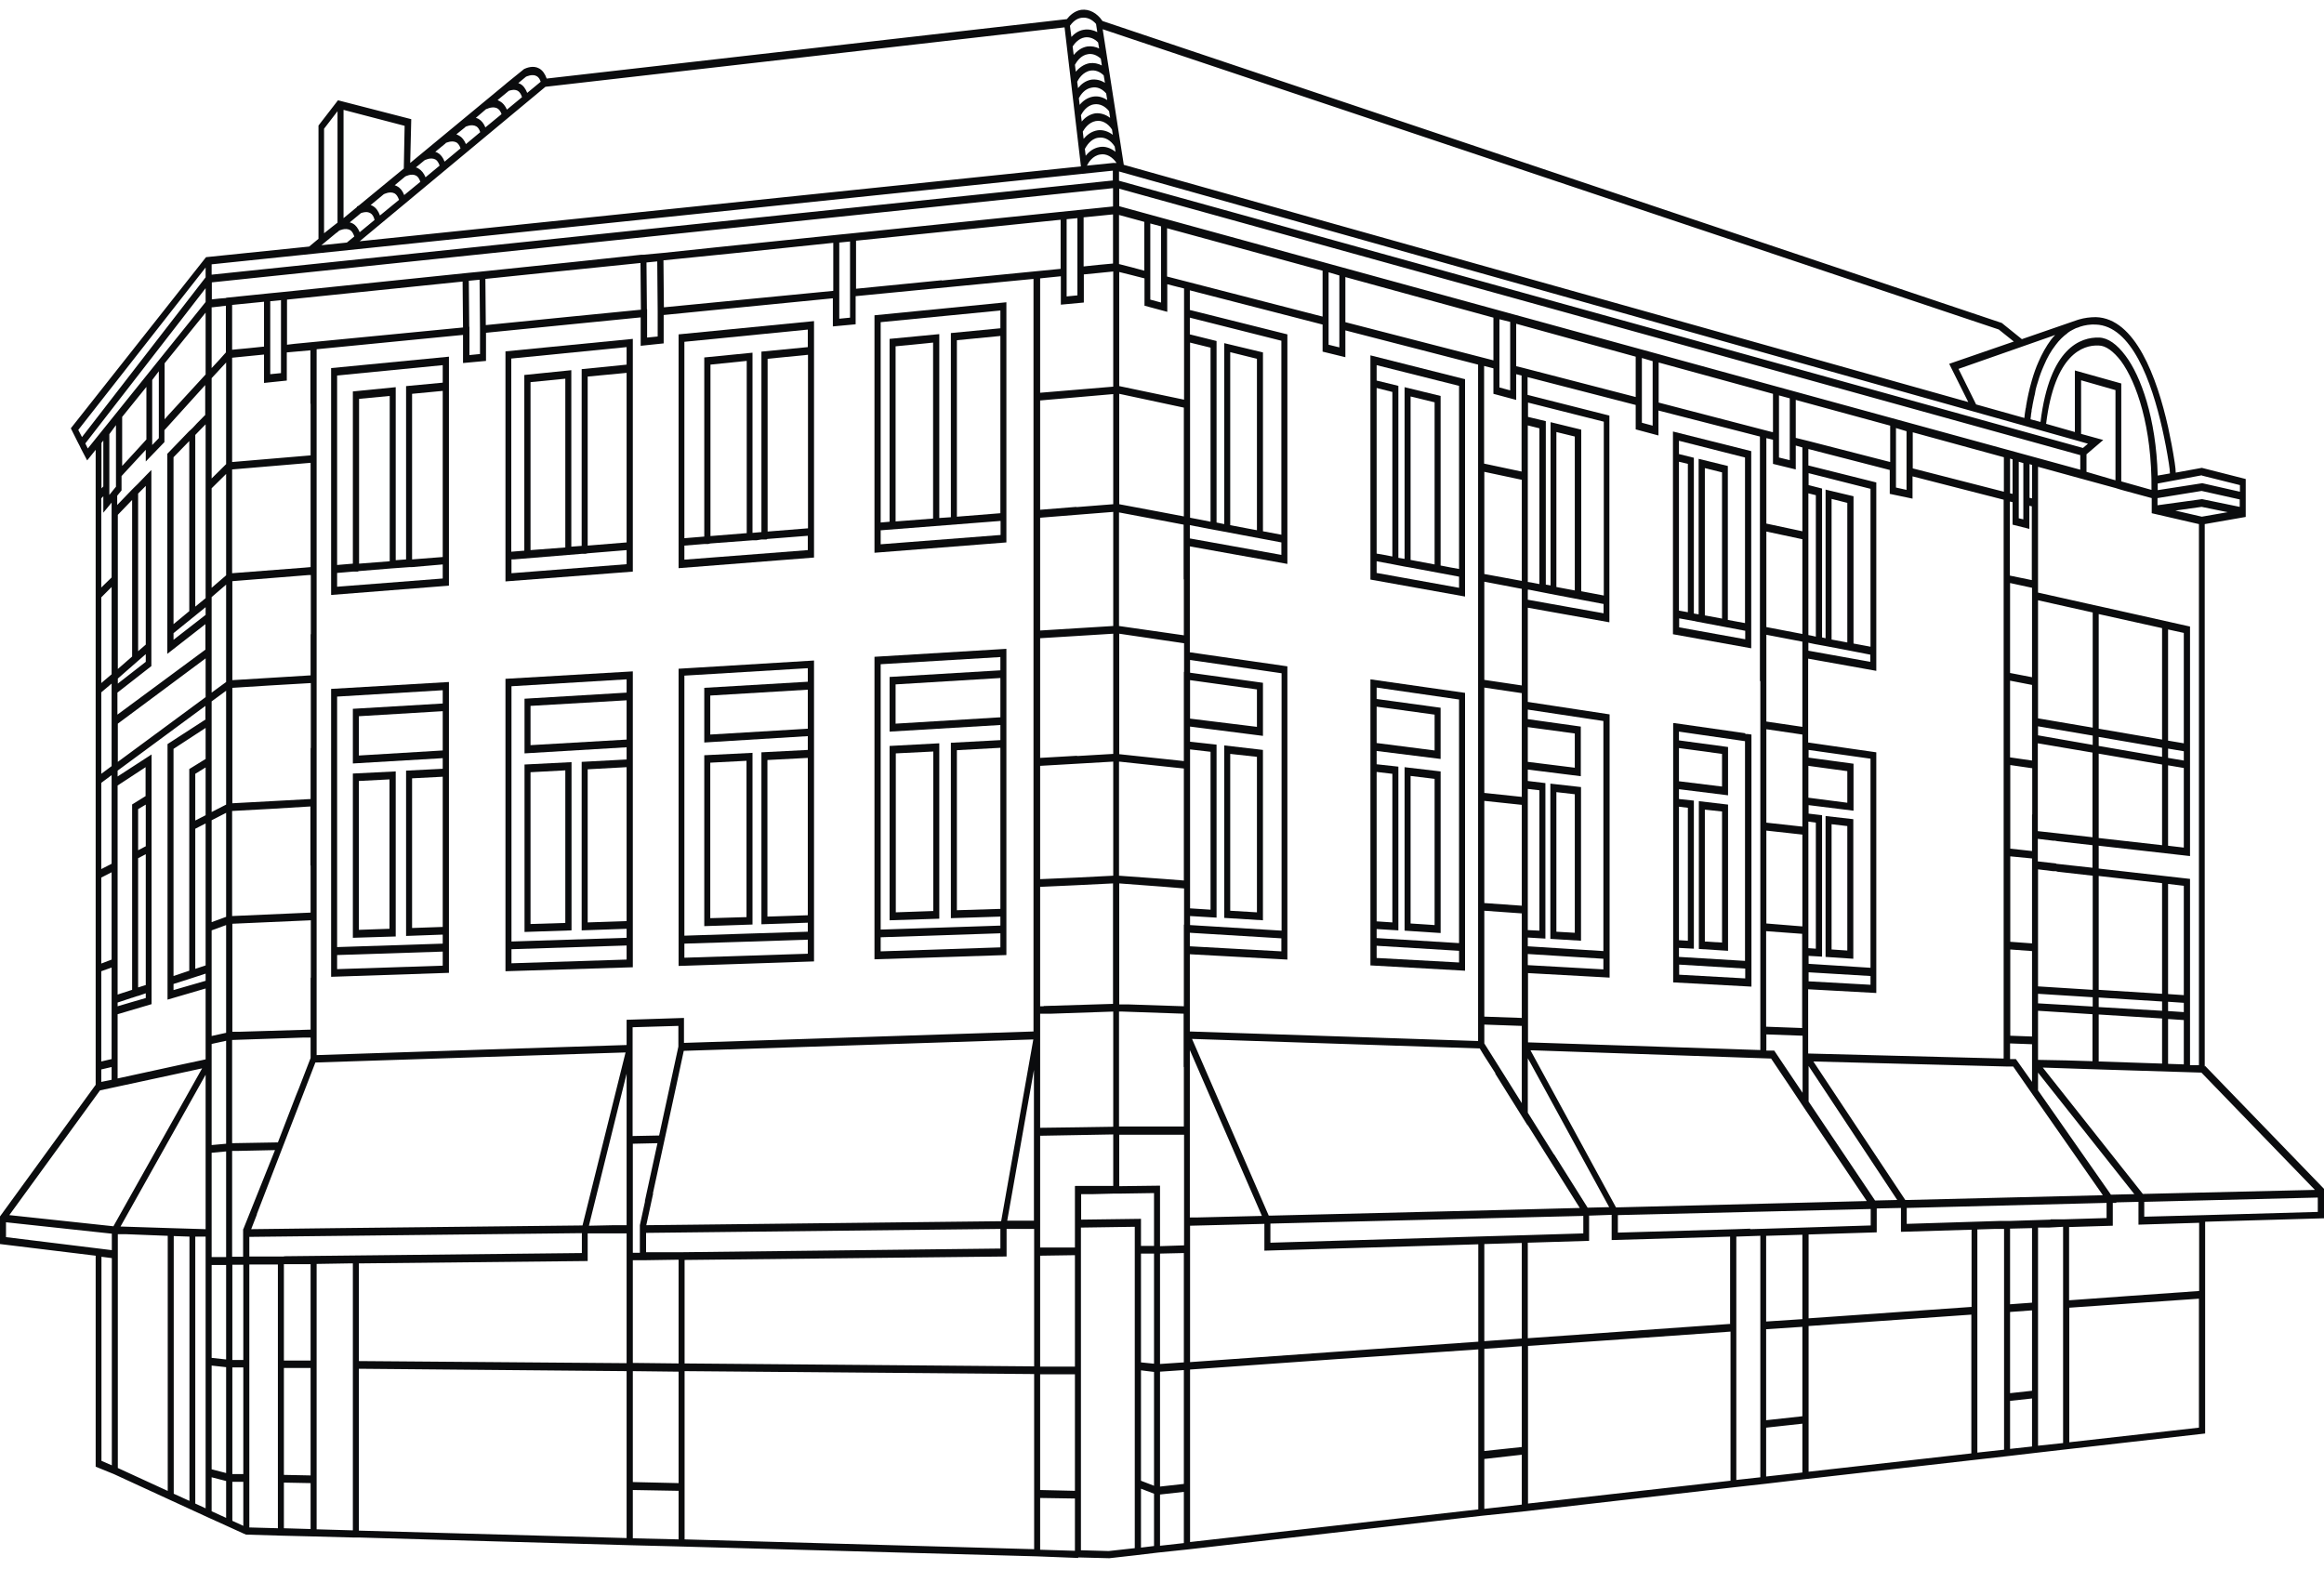 <svg width="120" height="81" viewBox="0 0 120 81" fill="none" xmlns="http://www.w3.org/2000/svg">
<path d="M48.19 47.045L46.255 47.113V38.905L48.19 38.809V47.059V47.045ZM48.5 38.384L45.934 38.521V47.524L48.5 47.442V38.398V38.384Z" fill="#0B0C0E"/>
<path d="M26.41 49.018L32.355 48.826V49.552L26.41 49.744V49.018ZM26.41 35.438L32.355 35.081V35.767L27.084 36.082V38.905L32.355 38.59V39.22L30.035 39.343V48.045L32.355 47.963V48.428L26.41 48.62V35.438ZM32.355 38.192L27.394 38.48V36.452L32.355 36.164V38.192ZM32.355 47.565L30.345 47.634V39.727L32.355 39.617V47.565ZM26.1 48.634V50.155L32.676 49.95V34.67L26.1 35.054V48.634Z" fill="#0B0C0E"/>
<path d="M17.407 29.587L17.749 29.559L18.22 29.518H18.466L18.53 29.491L20.209 29.354L20.968 29.299L21.16 29.285H21.278L22.86 29.148V29.874L17.407 30.299V29.573V29.587ZM20.123 20.447V28.984L18.541 29.107V20.597L20.123 20.447ZM17.407 19.391L22.86 18.857V19.761L20.968 19.939V28.888L20.433 28.929V19.994L18.22 20.214V29.107L17.407 29.176V19.391ZM22.86 28.765L21.278 28.888V20.337L22.86 20.186V28.778V28.765ZM17.097 29.203V30.724L23.181 30.244V18.419L17.097 19.008V29.189V29.203Z" fill="#0B0C0E"/>
<path d="M17.407 49.319L22.86 49.141V49.868L17.407 50.046V49.319ZM17.407 35.972L22.86 35.644V36.329L18.22 36.603V39.426L22.86 39.152V39.7L20.968 39.796V48.333L22.86 48.264V48.73L17.407 48.908V35.959V35.972ZM22.86 38.754L18.53 39.015V36.986L22.86 36.726V38.74V38.754ZM22.86 47.867L21.278 47.922V40.193L22.86 40.111V47.881V47.867ZM17.097 48.922V50.443L23.181 50.238V35.219L17.097 35.575V48.908V48.922Z" fill="#0B0C0E"/>
<path d="M26.41 28.888H26.528L30.035 28.6H30.227L30.345 28.573L32.355 28.408V29.135L26.41 29.601V28.874V28.888ZM29.19 19.556V28.271L27.394 28.408V19.734L29.19 19.556ZM26.41 18.515L32.355 17.925V18.83L30.035 19.063V28.189L29.5 28.23V19.117L27.073 19.364V28.436L26.399 28.491V18.515H26.41ZM32.355 28.011L30.345 28.175V19.446L32.355 19.255V28.025V28.011ZM26.1 28.504V30.025L32.676 29.518V17.5L26.1 18.145V28.518V28.504Z" fill="#0B0C0E"/>
<path d="M51.655 34.616L45.934 34.958V37.781L51.655 37.439V38.22L49.099 38.357V47.415L51.655 47.333V47.798L45.474 48.004V34.301L51.655 33.931V34.616ZM51.655 37.041L46.244 37.37V35.342L51.655 35.013V37.028V37.041ZM51.655 46.935L49.409 47.004V38.74L51.655 38.617V46.935ZM51.655 48.922L45.474 49.128V48.401L51.655 48.196V48.922ZM51.965 47.785V33.506L45.154 33.917V49.539L51.965 49.319V47.785Z" fill="#0B0C0E"/>
<path d="M41.711 35.205L36.365 35.52V38.343L41.711 38.014V38.727L39.316 38.85V47.73L41.711 47.648V48.114L38.663 48.21L35.338 48.319V34.89L41.711 34.506V35.191V35.205ZM41.711 37.631L36.675 37.932V35.918L41.711 35.616V37.644V37.631ZM41.711 47.264L39.626 47.333V39.248L41.711 39.138V47.264ZM41.711 49.251L35.338 49.457V48.73L38.386 48.634L41.711 48.525V49.251ZM42.032 48.511V34.109L35.039 34.534V49.881L42.032 49.648V48.525V48.511Z" fill="#0B0C0E"/>
<path d="M38.546 47.36L36.675 47.415V39.385L38.546 39.288V47.36ZM38.856 38.877L36.365 39.001V47.826L38.856 47.743V38.877Z" fill="#0B0C0E"/>
<path d="M27.394 39.878L29.19 39.782V47.661L27.394 47.716V39.864V39.878ZM27.084 48.127L29.511 48.045V39.357L27.084 39.48V48.127Z" fill="#0B0C0E"/>
<path d="M18.53 40.33L20.112 40.248V47.962L18.53 48.017V40.33ZM18.22 48.428L20.433 48.36V39.836L18.22 39.946V48.428Z" fill="#0B0C0E"/>
<path d="M41.711 17.925L39.316 18.158V27.476L38.856 27.517V18.213L36.365 18.459V27.709L35.36 27.791H35.338V17.651L41.711 17.02V17.939V17.925ZM41.711 27.284H41.7L39.636 27.449V18.528L41.721 18.322V27.284H41.711ZM36.685 27.682V18.829L38.557 18.637V27.531L36.685 27.682ZM41.711 28.408L35.338 28.901V28.175L36.365 28.093H36.568L36.675 28.065L38.856 27.901H39.059L39.316 27.86H39.572L39.626 27.832L41.711 27.668V28.394V28.408ZM42.032 27.654V16.582L35.039 17.267V29.34L42.032 28.792V27.668V27.654Z" fill="#0B0C0E"/>
<path d="M51.655 16.952L49.099 17.199V26.709L48.5 26.75V17.254L45.934 17.5V26.942L45.474 26.983V16.637L51.655 16.034V16.939V16.952ZM51.655 26.503L49.409 26.682V17.569L51.655 17.35V26.503ZM46.244 26.928V17.884L48.18 17.692V26.778L46.244 26.928ZM51.655 27.627L45.474 28.107V27.381H45.528L51.665 26.901V27.627H51.655ZM51.965 26.887V15.609L45.154 16.281V28.545L51.965 28.011V26.887Z" fill="#0B0C0E"/>
<path d="M86.693 31.93L87.153 32.012L87.453 32.067H87.474L87.581 32.094L90.115 32.574V33.012L86.704 32.396V31.93H86.693ZM86.693 23.845L87.153 23.954V31.615L86.929 31.574L86.693 31.532V23.845ZM88.917 24.379V31.944L88.03 31.779V24.174L88.917 24.393V24.379ZM86.693 22.762L90.104 23.626V32.176L89.655 32.094L89.217 32.012V24.064L87.709 23.694V31.724L87.463 31.683V23.639L86.693 23.448V22.776V22.762ZM86.383 23.365V32.752L90.425 33.478V23.297L86.383 22.283V23.365Z" fill="#0B0C0E"/>
<path d="M71.083 38.37V36.493L74.076 36.904V38.754L71.083 38.37ZM71.083 47.579V39.864L71.895 39.96V47.634L71.083 47.579ZM71.083 47.976L72.205 48.045V39.59L71.083 39.467V38.781L74.386 39.193V36.548L71.083 36.096V35.506L75.338 36.123V48.703L71.083 48.442V47.976ZM75.338 49.703L71.083 49.47V48.84L75.338 49.1V49.703ZM70.762 49.854L75.648 50.128V35.78L70.762 35.081V49.867V49.854Z" fill="#0B0C0E"/>
<path d="M72.836 40.07L74.076 40.221V47.771L72.836 47.689V40.07ZM72.526 48.059L74.387 48.182V39.837L72.526 39.618V48.059Z" fill="#0B0C0E"/>
<path d="M75.338 29.381L74.878 29.299L74.386 29.203V20.447L72.526 19.994V28.86L72.205 28.806V19.926L71.083 19.652V18.857L75.338 19.926V29.395V29.381ZM72.836 28.915V20.474L74.076 20.776V29.148L72.836 28.915ZM75.338 30.354L71.083 29.587V28.984L71.895 29.135L72.526 29.258L72.847 29.313L75.338 29.779V30.34V30.354ZM71.083 20.036L71.895 20.241V28.737L71.468 28.655L71.083 28.587V20.049V20.036ZM75.648 29.847V19.583L70.762 18.35V29.929L75.648 30.806V29.834V29.847Z" fill="#0B0C0E"/>
<path d="M64.902 47.113L63.523 47.031V38.932L64.902 39.083V47.099V47.113ZM65.212 38.727L63.213 38.494V47.401L65.212 47.524V38.713V38.727Z" fill="#0B0C0E"/>
<path d="M88.03 41.81L88.918 41.906V48.675L88.03 48.621V41.796V41.81ZM87.72 49.004L89.228 49.1V41.55L87.72 41.372V49.004Z" fill="#0B0C0E"/>
<path d="M90.115 50.525L86.704 50.334V49.813L90.115 50.018V50.525ZM86.693 48.95L87.463 48.991V41.344L86.693 41.262V40.755L89.228 41.07V38.576L86.693 38.233V37.781L90.104 38.275V49.621L86.693 49.415V48.95ZM86.693 41.659L87.153 41.714V48.58L86.693 48.552V41.659ZM86.693 38.631L88.917 38.932V40.618L86.693 40.344V38.631ZM90.115 37.864L86.469 37.343H86.394V50.731L90.436 50.95V37.932L90.243 37.905H90.126L90.115 37.864Z" fill="#0B0C0E"/>
<path d="M94.574 42.563L95.386 42.659V49.086L94.574 49.031V42.563ZM94.263 49.415L95.696 49.511V42.303L94.263 42.139V49.429V49.415Z" fill="#0B0C0E"/>
<path d="M80.364 40.906L81.315 41.015V48.169L80.364 48.114V40.919V40.906ZM80.053 48.484L81.636 48.58V40.645L80.053 40.467V48.484Z" fill="#0B0C0E"/>
<path d="M58.594 63.146V63.173L58.904 63.146H58.594Z" fill="#0B0C0E"/>
<path d="M119.679 62.584L113.852 62.749L110.719 62.831V62.064L119.604 61.844H119.679V62.584ZM113.542 66.668L110.056 66.915L106.838 67.148V63.365L109.094 63.297V62.118H109.276V62.091L110.42 62.064V63.242L113.553 63.146V66.654L113.542 66.668ZM113.542 73.725L106.848 74.479V67.531L110.195 67.298L113.542 67.065V73.712V73.725ZM105.886 62.982L103.79 63.05H103.277L98.455 63.201V62.379L108.773 62.118V62.9L106.517 62.968H105.875L105.886 62.982ZM106.528 74.52L105.234 74.657V63.393H105.779L106.528 63.352V74.506V74.52ZM104.924 64.873V67.271L103.79 67.353V63.448L104.924 63.42V64.873ZM104.924 69.409V71.82L103.79 71.944V67.751L104.924 67.668V69.409ZM104.924 74.698L103.79 74.821V72.341L104.924 72.218V74.684V74.698ZM103.48 74.862L102.101 75.013V63.489L103.042 63.461H103.48V74.862ZM101.791 67.49L93.387 68.079V63.749L96.905 63.639V62.406L98.156 62.379V63.612L101.802 63.502V67.49H101.791ZM101.791 75.054L93.387 76V68.477L101.791 67.888V75.054ZM90.371 63.448L89.655 63.475L83.539 63.653V62.749L96.594 62.434V63.283L93.077 63.393L90.371 63.475V63.448ZM93.066 65.476V68.121L91.195 68.244V63.818L93.066 63.763V65.476ZM93.066 70.478V73.136L91.195 73.341V68.641L93.066 68.518V70.478ZM93.066 76.041L91.195 76.247V73.725L93.066 73.52V76.041ZM90.895 76.288L89.655 76.425V63.859L90.853 63.818H90.895V76.274V76.288ZM89.345 68.367L83.913 68.751L78.888 69.107V64.174L82.053 64.078V62.776L83.218 62.735V64.037L89.334 63.859V68.353L89.345 68.367ZM89.345 76.466L78.899 77.644V69.504L84.127 69.135L89.356 68.765V76.466H89.345ZM78.578 63.79L76.643 63.845L65.597 64.174V63.187L81.754 62.79V63.694L78.589 63.79H78.578ZM78.578 66.202V69.121L76.643 69.258V64.243L78.578 64.188V66.202ZM78.578 71.766V74.725L76.643 74.931V69.655L78.578 69.518V71.752V71.766ZM78.578 77.699L76.643 77.918V75.342L78.578 75.123V77.699ZM76.332 69.285L68.591 69.833L61.449 70.34V63.297L65.287 63.201V64.585L76.332 64.256V69.285ZM76.332 77.946L61.449 79.631V70.724L69.158 70.176L76.332 69.683V77.946ZM61.438 16.404L66.164 17.596V27.613L65.213 27.435V18.199L63.213 17.72V27.065L62.817 26.983V17.61L61.438 17.267V16.404ZM60.262 14.28V11.786L68.292 13.979V16.349L60.262 14.28ZM61.128 29.916V32.807L57.781 32.327V26.462L59.46 26.778L61.117 27.093V28.162V29.916H61.128ZM61.128 34.698V37.48V38.275V39.302L57.792 38.946V32.725L61.139 33.218V34.698H61.128ZM61.128 47.744V49.306V51.964L58.241 51.868H57.792V45.62L59.973 45.784L61.139 45.88V47.291V47.757L61.128 47.744ZM61.128 55.102V58.172H57.781V52.238H57.963L61.117 52.348V55.102H61.128ZM61.128 64.311L59.898 64.352V61.228L57.792 61.255V58.597H61.139V64.311H61.128ZM61.128 67.079V70.354L59.898 70.436V64.736L61.128 64.708V67.093V67.079ZM61.128 73.314V76.63L59.898 76.767V70.834L61.128 70.751V73.328V73.314ZM61.128 79.686L59.898 79.823V77.178L61.128 77.041V79.686ZM59.588 64.338H58.915V62.941L55.825 62.982V61.666H56.456L57.482 61.639H57.749H57.792L59.588 61.611V64.338ZM59.588 67.148V70.423L58.915 70.354V64.736H59.588V67.148ZM59.588 73.424V76.726L58.915 76.466V70.765L59.588 70.847V73.437V73.424ZM59.588 79.837L58.915 79.919V76.877L59.588 77.137V79.837ZM58.594 79.947L57.247 80.097L55.814 80.056V63.393L58.594 63.352V79.947ZM55.504 61.269V64.421H53.708V61.707V58.651L57.482 58.583V61.241H55.515L55.504 61.269ZM55.504 67.271V70.573H53.708V64.845L55.504 64.818V67.271ZM55.504 73.615V76.987L53.708 76.945V70.971H55.504V73.615ZM55.504 80.084L53.708 80.029V77.356L55.504 77.384V80.084ZM55.579 26.175L53.708 26.325V20.68L57.482 20.351V26.038L55.579 26.188V26.175ZM55.696 32.437L53.708 32.56V26.736L55.579 26.586L57.482 26.435V32.327L55.696 32.437ZM55.611 39.028L53.708 39.138V32.958L55.504 32.848L57.482 32.725V38.932L55.611 39.042V39.028ZM55.589 45.318L53.708 45.4V39.549L55.611 39.439L57.482 39.33V45.222L55.589 45.318ZM57.482 52.252V58.186L55.728 58.213L53.708 58.24V52.348H54.285L57.482 52.238V52.252ZM53.889 51.964H53.708V49.237V45.798L55.515 45.716L57.471 45.62V51.841L53.889 51.951V51.964ZM53.708 14.376L53.964 14.349L54.777 14.266V15.733L55.964 15.623V14.171L56.669 14.102L57.482 14.02V16.788V19.967L53.708 20.282V16.747V14.39V14.376ZM48.629 14.472L44.202 14.911V12.43L50.489 11.786L54.766 11.348V13.883L48.629 14.486V14.472ZM53.398 70.56L35.349 70.409V65.065L51.975 64.886V63.461H53.398V70.56ZM53.398 80.001L35.349 79.494V70.806L53.398 70.957V80.001ZM35.039 64.667H33.36V63.667L51.655 63.461V64.475L35.028 64.667H35.039ZM32.676 67.435V65.078H33.317L35.039 65.051V70.409L32.676 70.382V67.422V67.435ZM35.039 73.876V76.589L32.676 76.534V70.806L35.039 70.834V73.89V73.876ZM35.039 79.494L32.676 79.439V76.945L35.039 76.987V79.508V79.494ZM53.387 55.253V63.037H52.008L53.387 55.253ZM33.713 61.625L34.921 56.062L35.306 54.266L41.187 54.075L53.355 53.677L51.697 63.05L51.676 63.064L41.882 63.174L35.894 63.242L33.371 63.27L33.724 61.639L33.713 61.625ZM34.59 56.075L34.034 58.638L32.665 58.665V53.047L35.028 52.978V54.047L34.975 54.294L34.675 55.678L34.59 56.075ZM33.307 62.036L33.039 63.27V64.695H32.676V62.05V59.063L33.948 59.035L33.381 61.639L33.296 62.036H33.307ZM32.355 52.663V53.965L25.084 54.198L16.349 54.486V18.035L21.941 17.487L23.908 17.295V18.747L25.095 18.638V17.185L29.35 16.76L33.082 16.39V17.857L34.269 17.733V16.267L37.722 15.925L43.005 15.404V16.856L44.181 16.747V15.294L49.816 14.746L53.365 14.403V53.266L41.208 53.663L35.317 53.855V52.567L32.334 52.663H32.355ZM32.355 63.27H31.681L30.409 63.297L32.355 55.445V63.27ZM32.355 70.395L18.53 70.286V65.243L30.345 65.12V63.694H32.355V70.409V70.395ZM32.355 79.426L18.53 79.042V70.683L32.355 70.806V79.439V79.426ZM14.659 64.886H13.975H12.874V63.873L30.045 63.681V64.708L14.67 64.873L14.659 64.886ZM18.22 79.028L16.349 78.974V65.27L17.963 65.243H18.22V79.028ZM16.038 67.956V70.258H14.659V65.284H16.038V67.545V67.942V67.956ZM16.038 73.712V76.192L14.659 76.164V70.642H16.038V73.712ZM16.038 78.96L14.659 78.919V76.562L16.038 76.589V78.96ZM14.349 78.919L12.874 78.878V65.298H14.349V78.919ZM12.563 70.231H11.997V65.311H12.563V67.572V70.231ZM12.563 73.698V76.123H11.997V70.615H12.563V73.684V73.698ZM12.563 78.795L11.997 78.535V76.521H12.563V78.795ZM15.162 17.761L14.82 17.802V15.472L23.887 14.54L23.908 16.911L15.151 17.761H15.162ZM13.258 62.708L14.542 59.378L14.659 59.076L16.284 54.869L25.052 54.582L32.301 54.349L30.078 63.283L17.503 63.42L12.97 63.475L13.269 62.708H13.258ZM12.553 63.475V64.9H11.986V62.351V59.433H12.296L14.199 59.392L12.563 63.475H12.553ZM15.279 56.582L14.349 58.994L11.986 59.035V53.705L15.654 53.581H16.038V54.636L15.44 56.185L15.279 56.582ZM16.038 50.484V53.17L12.371 53.28H11.997V50.621V47.703L16.049 47.524V50.498L16.038 50.484ZM16.038 44.702V47.127L11.986 47.305V41.879L14.007 41.769L16.028 41.646V44.688L16.038 44.702ZM16.038 38.631V41.262L14.018 41.372L11.997 41.481V35.52L13.943 35.397L16.049 35.274V38.631H16.038ZM16.038 32.752V34.876L14.018 35L11.997 35.123V30.012L15.932 29.696H16.049V32.355V32.752H16.038ZM16.038 26.846V29.285L15.718 29.313L11.986 29.601V24.242L16.038 23.9V26.846ZM13.954 19.323V15.555L14.509 15.5V19.268L13.954 19.323ZM11.986 18.062V15.746L13.633 15.582V17.898L12.841 17.98L11.975 18.062H11.986ZM16.038 20.844V23.516L11.986 23.859V18.473L12.809 18.391L13.633 18.309V19.775L14.809 19.652V18.199L16.028 18.09V20.858L16.038 20.844ZM24.229 16.87L24.207 14.499L24.763 14.445L24.785 16.966V18.282L24.239 18.336V17.281V17.021V16.884L24.229 16.87ZM33.093 15.993L29.34 16.363L25.084 16.788L25.063 14.403L27.971 14.102L33.071 13.581L33.093 15.993ZM33.403 15.966L33.381 13.554L33.937 13.499L33.959 16.075V17.377L33.413 17.432V16.363V16.157V15.966H33.403ZM43.026 12.553V15.02L37.391 15.568L34.28 15.87L34.258 13.444L37.915 13.074L43.026 12.54V12.553ZM43.892 12.471V16.404L43.336 16.459V12.526L43.892 12.471ZM55.632 11.265V15.253L55.076 15.308V11.32L55.632 11.265ZM57.471 11.06V13.609L56.733 13.677L55.953 13.759V11.224L57.45 11.074H57.471V11.06ZM11.676 15.39L11.323 15.418L10.938 15.459V14.582L34.13 12.156L57.471 9.717V10.662L50.532 11.375L43.892 12.06L43.336 12.115L36.963 12.773L34.248 13.06L33.21 13.156H33.103L29.628 13.527L24.753 14.034L24.197 14.088L14.509 15.089L13.954 15.143L11.676 15.376V15.39ZM11.676 18.186L11.334 18.569L10.928 19.008V15.87H10.97L11.665 15.787V18.186H11.676ZM11.676 21.461V23.968L10.928 24.708V19.529L11.676 18.72V21.461ZM11.676 27.381V29.71L10.928 30.354V25.215L11.676 24.475V27.381ZM11.676 33.204V35.219L10.928 35.767V30.834L11.676 30.19V33.191V33.204ZM11.676 38.987V41.55L10.928 41.933V36.219L11.676 35.671V38.974V38.987ZM11.676 44.989V47.346L10.928 47.62V42.358L11.676 41.975V44.976V44.989ZM11.676 50.676V53.335L10.928 53.499V48.045L11.676 47.771V50.676ZM11.676 56.706V59.063L10.928 59.131V53.91L11.676 53.746V56.706ZM11.676 62.365V64.914H10.928V59.529L11.676 59.46V62.365ZM11.676 67.97V70.203L10.928 70.121V65.325H11.676V67.984V67.97ZM11.676 73.657V76.068L10.928 75.877V70.519L11.676 70.601V73.657ZM11.676 78.384L10.928 78.042V76.288L11.676 76.48V78.398V78.384ZM10.928 13.65L57.461 8.813V9.32L34.119 11.759L10.928 14.184V13.65ZM17.386 12.019L17.514 11.909C17.514 11.909 17.835 11.745 18.081 11.882C18.177 11.937 18.241 12.06 18.295 12.211L17.91 12.526L16.595 12.663L17.375 12.019H17.386ZM16.733 6.647L17.428 5.743V11.498L17.215 11.663L16.733 12.046V6.634V6.647ZM17.739 5.674L20.893 6.497L20.85 8.703L18.519 10.621L18.434 10.662V10.69L17.739 11.265V5.674ZM21.492 9.073C21.588 9.128 21.652 9.237 21.705 9.388L20.871 10.073C20.786 9.854 20.668 9.703 20.508 9.621C20.465 9.594 20.422 9.58 20.38 9.566L20.925 9.114C20.925 9.114 21.246 8.936 21.492 9.073ZM21.919 8.278C21.919 8.278 22.24 8.1 22.486 8.237C22.582 8.292 22.646 8.401 22.7 8.552L21.973 9.155C21.887 8.95 21.77 8.799 21.609 8.703C21.566 8.675 21.513 8.648 21.47 8.648L21.919 8.278ZM23.01 7.387C23.01 7.387 23.331 7.223 23.577 7.36C23.662 7.415 23.737 7.524 23.78 7.661L22.956 8.347C22.871 8.127 22.753 7.977 22.604 7.894C22.561 7.867 22.518 7.853 22.475 7.84L23.01 7.401V7.387ZM24.026 6.551C24.026 6.551 24.346 6.387 24.592 6.524C24.689 6.579 24.753 6.689 24.796 6.826L24.058 7.442C23.972 7.237 23.855 7.086 23.705 7.004C23.662 6.976 23.609 6.963 23.566 6.935L24.026 6.565V6.551ZM25.127 5.633C25.127 5.633 25.448 5.455 25.694 5.606C25.779 5.661 25.854 5.757 25.897 5.894L25.063 6.579C24.977 6.373 24.87 6.236 24.71 6.14C24.657 6.113 24.614 6.099 24.571 6.086L25.116 5.62L25.127 5.633ZM26.282 4.688C26.399 4.647 26.57 4.606 26.731 4.688C26.827 4.743 26.902 4.852 26.955 5.017L26.175 5.661C26.089 5.469 25.972 5.318 25.822 5.236C25.779 5.209 25.736 5.195 25.694 5.167L26.292 4.674L26.282 4.688ZM27.159 3.962C27.159 3.962 27.49 3.797 27.715 3.934C27.811 3.989 27.875 4.085 27.918 4.222L27.223 4.797C27.137 4.578 27.02 4.414 26.859 4.332C26.827 4.318 26.795 4.304 26.763 4.29L27.159 3.962ZM19.15 10.58L19.813 10.032C19.813 10.032 20.134 9.854 20.38 9.991C20.476 10.046 20.551 10.169 20.604 10.32L19.62 11.128C19.535 10.895 19.417 10.731 19.246 10.635C19.214 10.608 19.182 10.608 19.139 10.594M19.353 11.348L18.573 11.992C18.487 11.786 18.369 11.622 18.209 11.54C18.156 11.512 18.113 11.498 18.059 11.485L18.637 11.005C18.754 10.964 18.947 10.909 19.118 11.005C19.225 11.06 19.3 11.183 19.342 11.361M28.164 4.482L54.969 1.413L55.814 8.593L18.573 12.458L28.164 4.482ZM55.857 0.919C56.124 0.878 56.391 1.002 56.594 1.235L56.659 1.659C56.456 1.55 56.199 1.495 55.964 1.536C55.686 1.577 55.472 1.742 55.322 1.906L55.247 1.331C55.365 1.166 55.557 0.961 55.835 0.919M56.766 2.509C56.573 2.413 56.359 2.372 56.145 2.399C55.825 2.454 55.6 2.646 55.44 2.838L55.386 2.399C55.493 2.235 55.696 1.988 56.006 1.933C56.252 1.892 56.509 1.988 56.701 2.194L56.755 2.509H56.766ZM56.905 3.386C56.701 3.276 56.477 3.235 56.263 3.263C55.942 3.317 55.707 3.523 55.547 3.701L55.504 3.345C55.589 3.194 55.803 2.852 56.178 2.797C56.413 2.756 56.648 2.852 56.84 3.03L56.894 3.386H56.905ZM56.99 3.893L57.054 4.277C56.84 4.14 56.605 4.085 56.359 4.112C56.038 4.167 55.814 4.359 55.664 4.551L55.621 4.222C55.686 4.085 55.91 3.715 56.306 3.646C56.552 3.605 56.798 3.701 56.99 3.893ZM56.124 8.552C56.188 8.415 56.413 8.031 56.819 7.977C57.129 7.922 57.439 8.1 57.653 8.415H57.482L56.135 8.552H56.124ZM56.712 7.113C57.033 7.058 57.354 7.237 57.557 7.566L57.6 7.84C57.354 7.648 57.065 7.538 56.776 7.593C56.456 7.648 56.22 7.84 56.06 8.045L56.017 7.689C56.092 7.552 56.316 7.168 56.701 7.113M56.594 6.25C56.905 6.195 57.215 6.373 57.418 6.689L57.461 6.963C57.225 6.784 56.947 6.689 56.669 6.73C56.349 6.784 56.113 6.976 55.953 7.168L55.91 6.798C55.996 6.647 56.21 6.319 56.584 6.25M55.75 5.428L55.707 5.072C55.782 4.921 55.996 4.578 56.381 4.523C56.659 4.469 56.915 4.592 57.118 4.825L57.172 5.167C56.947 5.017 56.701 4.948 56.445 4.989C56.124 5.044 55.889 5.236 55.739 5.428M56.498 5.387C56.787 5.346 57.065 5.483 57.268 5.743L57.322 6.086C57.086 5.907 56.819 5.825 56.552 5.853C56.242 5.907 56.006 6.086 55.857 6.277L55.814 5.949C55.889 5.811 56.103 5.441 56.498 5.387ZM103.213 17.021L103.983 17.637L100.647 18.788L101.631 20.762L58.027 8.511L56.937 1.509L103.224 17.021H103.213ZM106.057 17.309H106.111C106.046 17.363 105.972 17.459 105.907 17.541C105.662 17.87 105.437 18.268 105.255 18.693C105.127 18.98 105.02 19.282 104.924 19.611C104.774 20.118 104.678 20.597 104.614 20.981V21.022L104.592 21.104C104.56 21.296 104.539 21.461 104.528 21.584L102.037 20.885L101.128 19.049L106.057 17.322V17.309ZM106.752 17.199C106.838 17.13 106.934 17.076 107.041 17.021C107.137 16.966 107.233 16.925 107.34 16.898L107.404 16.87C107.661 16.788 107.928 16.747 108.206 16.76C110.067 16.815 111.104 19.72 111.649 22.146C111.778 22.721 111.895 23.324 111.991 23.941C112.024 24.16 112.045 24.325 112.045 24.448L111.66 24.517L111.414 24.558C111.329 21.57 110.537 19.419 109.757 18.377C109.308 17.774 108.848 17.446 108.388 17.432C107.447 17.404 105.833 17.939 105.362 21.79L104.849 21.652C104.849 21.652 104.849 21.543 104.87 21.461V21.42C104.87 21.42 104.892 21.296 104.902 21.228V21.173C104.924 21.077 104.945 20.981 104.956 20.885C104.977 20.789 104.999 20.68 105.02 20.57L105.041 20.474C105.063 20.392 105.084 20.31 105.095 20.214L105.116 20.104C105.148 19.981 105.18 19.857 105.223 19.734C105.309 19.433 105.416 19.145 105.533 18.884C105.704 18.473 105.907 18.117 106.143 17.816C106.324 17.569 106.538 17.363 106.763 17.199M113.692 24.558L115.659 25.051V25.393L113.724 24.955H113.702L111.414 25.311V24.969L113.692 24.544V24.558ZM115.648 26.175L113.713 25.777H113.692L111.403 26.092V25.722L113.681 25.352L115.648 25.791V26.161V26.175ZM113.692 26.682L112.323 26.366L113.681 26.175L115.028 26.449L113.692 26.682ZM105.234 56.308V55.39L110.206 61.666L108.998 61.694L105.234 56.308ZM93.633 54.815L103.619 55.075H103.951L104.806 56.308L108.581 61.721L98.466 61.968H98.38L93.633 54.815ZM93.387 56.898V55.047L93.814 55.692L97.963 61.968L96.819 61.995L93.387 56.884V56.898ZM79.038 54.239H79.145L91.451 54.664L92.435 56.13L93.055 57.062L96.391 62.023L83.443 62.351L79.027 54.239H79.038ZM80.235 59.611L78.888 57.459V54.65L79.027 54.897L79.679 56.089L83.09 62.338L81.978 62.365L80.246 59.611H80.235ZM65.159 62.79L61.737 62.872H61.438V54.225L65.159 62.79ZM61.545 53.65L76.407 54.143L76.632 54.513L77.22 55.431H77.199L78.877 58.117V58.09L81.572 62.379L77.883 62.475L65.587 62.776H65.512L61.545 53.636V53.65ZM68.602 14.061L69.158 14.225V17.939L68.602 17.802V14.061ZM98.765 24.188V22.324L103.47 23.612V25.393L98.765 24.188ZM97.899 25.174V24.366V22.105L98.444 22.269V25.298L97.888 25.174H97.899ZM93.376 41.194V39.549L95.386 39.823V41.454L93.376 41.194ZM93.387 49.799V49.361L94.082 49.402V42.098L93.387 42.016V41.577L95.707 41.865V39.439L93.387 39.124V38.727L96.584 39.179V49.977L93.387 49.772V49.799ZM93.387 50.21L96.584 50.402V50.854L93.387 50.676V50.197V50.21ZM93.376 47.853V42.427L93.761 42.482V48.991L93.376 48.963V47.853ZM95.707 33.232V25.627L94.264 25.284V32.958L94.082 32.917V25.229L93.387 25.051V24.434L96.584 25.243V33.396L95.707 33.232ZM94.574 33.013V25.764L95.386 25.969V33.177L94.574 33.026V33.013ZM93.376 32.793V25.476L93.761 25.572V32.876L93.515 32.821L93.365 32.793H93.376ZM93.772 33.273L94.071 33.328L94.371 33.383L95.376 33.574L96.434 33.78L96.573 33.807V34.177L93.376 33.602V33.191L93.761 33.273H93.772ZM92.724 22.612V20.652L97.6 21.981V23.859L93.387 22.776L92.724 22.612ZM91.858 23.626V20.419L92.414 20.57V23.763L91.858 23.626ZM93.066 23.955V27.435L91.206 27.038V22.625L91.548 22.708V23.955L92.724 24.242V23.009L93.066 23.105V23.955ZM91.206 37.247V32.78L93.066 33.136V37.535L91.206 37.261V37.247ZM91.206 53.417L93.077 53.485V56.432L92.863 56.116L92.596 55.719L91.612 54.253H91.206V53.417ZM93.066 43.098V47.84L91.206 47.689V42.893L93.066 43.098ZM91.206 42.495V37.658L93.066 37.932V42.687L91.206 42.482V42.495ZM91.206 27.449L93.066 27.846V32.739L91.206 32.382V27.449ZM85.645 20.789V18.72L91.548 20.337V22.31H91.494L85.645 20.789ZM84.779 21.844V18.487L85.335 18.651V21.981L84.779 21.831V21.844ZM78.888 39.343V37.548L81.315 37.877V39.645L78.888 39.343ZM78.888 48.018V40.741L79.487 40.81V48.059L78.888 48.031V48.018ZM82.791 49.511V50.059L78.888 49.84V49.265L82.791 49.511ZM78.888 48.881V48.415L79.797 48.47V40.44L78.888 40.33V39.741L81.625 40.084V37.521L78.888 37.137V36.644L82.791 37.233V49.114L78.888 48.867V48.881ZM78.888 30.45H78.941L80.053 30.669L81.636 30.971L82.801 31.19V31.67L78.888 30.971V30.45ZM79.487 22.105V30.162L79.07 30.08L78.888 30.053V21.968L79.487 22.118V22.105ZM81.315 22.543V30.491L80.364 30.313V22.31L81.315 22.543ZM80.064 21.817V21.831V30.231L79.818 30.19V21.748L78.899 21.529V20.789L82.812 21.776V30.752L81.647 30.532V22.187L80.075 21.803L80.064 21.817ZM78.289 18.898V16.719L84.459 18.419V20.502L78.578 18.98L78.289 18.912V18.898ZM76.643 35.109V30.039L78.578 30.409V33.177V35.397L76.643 35.109ZM76.643 52.512V47.031L78.578 47.168V50.279V52.567L76.643 52.499V52.512ZM76.643 52.91L78.578 52.978V55.87V56.966L77.883 55.856L77.616 55.431L76.643 53.883V52.91ZM78.578 41.563V46.771L76.643 46.634V41.358L78.578 41.563ZM76.643 40.947V35.507L78.578 35.794V41.152L76.643 40.947ZM78.578 24.777V29.998L76.643 29.642V24.366L78.578 24.777ZM77.423 20.008V16.486L77.979 16.623V20.159L77.423 20.008ZM69.468 16.651V14.308L77.113 16.404V18.61L76.91 18.556L69.468 16.637V16.651ZM76.632 18.898L77.113 19.021V20.337L78.289 20.652V19.323L78.567 19.392V24.352L76.632 23.941V20.173V18.884V18.898ZM90.895 35.178V37.206V42.852V54.225L78.899 53.828V50.251L83.112 50.484V49.278V36.891L78.888 36.247V31.382L83.101 32.136V32.122V21.461L78.877 20.392V19.474L84.459 20.913V22.173L85.635 22.488V21.2L90.874 22.543V32.314V35.164L90.895 35.178ZM93.066 53.088L91.195 53.019V48.086L93.055 48.223V49.333V49.785V53.088H93.066ZM93.376 51.087L96.883 51.279V38.85L93.365 38.343V37.658V35.575V34.013L96.883 34.643V24.914L93.376 24.037V23.187L97.578 24.27V25.503L98.754 25.75V24.599L103.459 25.805V54.664L93.365 54.404V51.074L93.376 51.087ZM104.924 37.453V39.275L103.79 39.111V35.15L104.924 35.37V37.466V37.453ZM104.924 32.697V34.972L103.79 34.753V30.108L104.924 30.354V32.697ZM104.924 25.736L104.795 25.709V23.968L104.924 24.009V25.736ZM104.475 26.038V26.819L104.239 26.764V23.845L104.475 23.914V26.038ZM103.79 25.476V23.681L103.919 23.722V25.503L103.79 25.476ZM103.919 25.928V27.093L104.785 27.312V26.12L104.913 26.147V29.957L103.78 29.724V25.901L103.908 25.928H103.919ZM104.924 42.057V43.948L103.801 43.825V41.509V39.508L104.934 39.672V42.057H104.924ZM104.924 46.88V48.717L103.801 48.634V44.222L104.924 44.331V46.867V46.88ZM104.924 51.745V53.526L103.801 53.485V49.032L104.924 49.114V51.731V51.745ZM104.924 53.924V55.87L104.09 54.691H103.79V53.883L104.913 53.924H104.924ZM57.792 10.662V9.744L70.89 13.376L107.415 23.503V24.256L91.858 19.994L85.218 18.172L57.792 10.649V10.662ZM59.396 15.459V11.54L59.952 11.69V15.623L59.396 15.472V15.459ZM57.781 13.636V11.101L59.086 11.457V13.979L58.476 13.814L57.781 13.636ZM107.137 22.721L107.811 22.913L107.554 23.133L57.781 9.333V8.854L107.137 22.721ZM109.532 24.873V19.803L107.137 19.131V22.31L105.651 21.886C106.089 18.309 107.543 17.802 108.367 17.843C108.73 17.843 109.137 18.145 109.522 18.651C110.313 19.734 111.125 22.036 111.093 25.298L109.532 24.859V24.873ZM107.736 24.352V23.461L108.602 22.721L107.458 22.406V19.638L109.233 20.145V24.804L107.736 24.366V24.352ZM105.234 37.096V30.998L108.057 31.629V37.576L105.234 37.096ZM105.234 37.973V37.507L108.057 37.987V38.467L105.234 37.973ZM106.218 43.03L105.223 42.92V38.384L108.046 38.864V43.235L106.218 43.03ZM106.175 44.592L105.223 44.482V43.318L106.004 43.413H106.1L106.239 43.441L108.046 43.646V44.811L106.175 44.606V44.592ZM105.234 50.923V44.893L106.014 44.989H106.153L106.25 45.017L108.057 45.222V51.115L105.234 50.937V50.923ZM108.046 52.375V54.801L106.688 54.76L105.234 54.732V52.197L108.057 52.375H108.046ZM105.234 51.8V51.32L108.057 51.498V51.978L105.234 51.813V51.8ZM112.761 39.672V43.77L111.949 43.674V39.522L112.761 39.659V39.672ZM111.949 38.247V32.506L112.761 32.684V38.384L111.949 38.247ZM112.761 38.795V39.275L111.949 39.138V38.658L112.761 38.795ZM111.639 39.481V43.646L108.367 43.276V38.919L111.639 39.481ZM108.367 37.644V31.711L111.639 32.437V38.192L108.367 37.631V37.644ZM111.639 38.603V39.083L108.367 38.521V38.055L111.639 38.617V38.603ZM108.367 51.115V45.236L111.639 45.606V51.32L108.367 51.115ZM111.639 52.595V54.924L108.367 54.815V52.389L111.639 52.595ZM108.367 51.992V51.512L111.639 51.718V52.197L108.367 52.005V51.992ZM111.949 51.334V45.647L112.761 45.743V51.389L111.949 51.334ZM112.761 52.663V54.965L111.949 54.938V52.622L112.761 52.677V52.663ZM111.949 52.211V51.731L112.761 51.786V52.266L111.949 52.211ZM108.367 44.839V43.674L113.082 44.208V32.355L108.367 31.3H108.356L105.234 30.601V24.105L107.426 24.708L109.233 25.202L109.543 25.298L111.104 25.722V26.503L113.542 27.065V55.006H113.082V45.387L108.367 44.852V44.839ZM57.792 39.33L61.128 39.686V45.469L60.069 45.387L57.781 45.222V39.343L57.792 39.33ZM61.128 21.05V26.668L59.471 26.353L57.792 26.038V20.337L59.268 20.652L61.128 21.05ZM57.792 19.94V16.336V14.047L58.401 14.198L59.096 14.376V15.787L60.273 16.103V14.678L60.754 14.801L61.139 14.897V20.639L57.803 19.94H57.792ZM63.523 27.107V18.186L64.902 18.528V27.381L64.678 27.339L63.523 27.12V27.107ZM61.449 26.723V17.692L62.507 17.953V26.942L62.026 26.846L61.449 26.736V26.723ZM62.817 27.381L66.164 28.011V28.655L61.438 27.805V27.12L62.807 27.381H62.817ZM66.474 49.539V34.41L61.438 33.684V28.216L66.474 29.121V17.267L61.438 16.007V14.993L68.292 16.76V18.158L69.468 18.446V17.062L76.322 18.83V53.759L61.438 53.266V49.278L66.474 49.553V49.539ZM66.164 48.456V49.128L61.438 48.867V48.169L66.164 48.456ZM61.449 37.11V35.123L64.902 35.602V37.535L61.449 37.11ZM61.449 46.908V38.7L62.507 38.823V46.976L61.449 46.908ZM62.817 47.387V38.453L61.449 38.302V37.521L65.213 38.001V35.26L61.449 34.739V34.081L66.175 34.767V48.059L61.449 47.771V47.305L62.817 47.387ZM119.519 61.447L110.73 61.653H110.644L105.48 55.13L108.377 55.226L112.783 55.363L113.67 55.39L119.53 61.447H119.519ZM10.617 14.321L9.366 15.938L4.234 22.571L4.042 22.201L10.617 13.814V14.335V14.321ZM10.617 15.596L4.534 23.16L4.405 22.899L9.356 16.514L10.617 14.883V15.596ZM10.617 19.337L8.704 21.42L8.5 21.652V18.761L10.617 16.144V19.337ZM7.859 22.982V19.624L8.201 19.172V22.625L7.859 22.982ZM6.308 24.051V21.529L7.559 19.981V22.694L7.324 22.954L6.319 24.051H6.308ZM7.132 33.629V25.489L7.527 25.092V33.287L7.132 33.629ZM6.084 34.547V26.586L6.822 25.818V33.903L6.084 34.547ZM7.132 34.123L7.527 33.78V34.177L6.084 35.301V35.041L7.132 34.123ZM10.617 21.406L10.158 21.872L10.083 21.954L9.955 22.091L9.826 22.214L9.762 22.269L8.639 23.434V33.766L10.607 32.231V33.547L8.383 35.191L6.063 36.904V35.767L7.816 34.397V24.27L7.559 24.53L7.506 24.585L7.11 24.996L6.939 25.161L6.79 25.311L6.052 26.079V25.599L6.276 25.325V24.585L6.437 24.407L7.527 23.228V23.831L8.49 22.831V22.214L10.596 19.885V21.42L10.617 21.406ZM10.617 30.889L10.083 31.327V22.461L10.307 22.228L10.617 21.913V30.889ZM8.96 32.231V23.612L9.773 22.776V31.56L8.96 32.231ZM10.617 31.752L8.96 33.04V32.697L10.617 31.355V31.752ZM10.617 36L6.084 39.343V37.37L8.351 35.685L10.617 33.999V36.014V36ZM6.822 51.526L7.11 51.43H7.132L7.527 51.293V51.539L6.768 51.759L6.073 51.964V51.772L6.811 51.526H6.822ZM6.822 41.55V51.115L6.234 51.306L6.073 51.361V40.563L7.517 39.618V41.111L6.811 41.55H6.822ZM7.527 44.126V50.868L7.132 50.991V44.318L7.527 44.112V44.126ZM7.132 43.893V41.783L7.527 41.55V43.701L7.132 43.907V43.893ZM10.617 37.151L8.65 38.425V51.622L10.617 51.046V54.705L10.436 54.746L9.409 54.965L6.073 55.692V52.375L7.827 51.855V38.96L6.073 40.097V39.796L10.607 36.452V37.137L10.617 37.151ZM10.617 39.193L9.773 39.714V50.128L8.96 50.402V38.672L10.617 37.59V39.193ZM10.617 42.098L10.083 42.372V39.96L10.617 39.631V42.098ZM10.617 49.854L10.083 50.032V42.797L10.617 42.523V49.854ZM10.617 50.649L8.96 51.128V50.813L9.773 50.553L10.617 50.279V50.649ZM10.617 63.475L8.778 63.42L6.223 63.338L10.617 55.5V63.475ZM10.617 77.891L10.083 77.644V63.859H10.617V77.891ZM9.783 77.507L8.971 77.137V63.831L9.783 63.859V77.507ZM8.65 76.987L6.084 75.808V64.996V63.735H6.522L8.661 63.818V76.987H8.65ZM5.763 55.102V55.76L5.229 55.87V55.226L5.763 55.102ZM5.763 52.471V54.691L5.229 54.815V50.155L5.763 49.964V52.471ZM5.763 47.661V49.553L5.229 49.758V45.318L5.763 45.044V47.675V47.661ZM5.763 42.632V44.606L5.229 44.88V40.426L5.763 40.029V42.632ZM5.763 37.59V39.563L5.229 39.96V35.753L5.763 35.301V37.603V37.59ZM5.763 32.834V34.821L5.229 35.274V30.848L5.763 30.313V32.821V32.834ZM5.646 25.558V22.42L5.988 21.954V25.133L5.646 25.558ZM5.239 25.215V22.872L5.335 22.749V25.119L5.282 25.174L5.229 25.229L5.239 25.215ZM5.763 27.353V29.82L5.229 30.34V25.736L5.282 25.681L5.335 25.627V26.476L5.763 25.955V27.353ZM5.849 63.324L0.481 62.749L5.164 56.308L7.645 55.774L10.436 55.171L5.849 63.338V63.324ZM5.774 75.671L5.239 75.438V64.9L5.774 64.969V75.671ZM0.31 63.886V63.119L5.774 63.708V64.558L0.31 63.886ZM113.841 55.102V27.065L115.958 26.695V24.736L113.692 24.16L112.344 24.407C112.344 24.284 112.323 24.105 112.291 23.886C112.195 23.256 112.077 22.639 111.949 22.05C111.371 19.487 110.259 16.432 108.217 16.377C107.918 16.377 107.618 16.418 107.34 16.5L107.255 16.527L104.4 17.514L103.363 16.678L56.926 1.084C56.648 0.673 56.242 0.453 55.825 0.508C55.483 0.563 55.237 0.796 55.087 0.988L28.228 4.057C28.142 3.811 28.014 3.633 27.843 3.537C27.533 3.359 27.18 3.509 27.062 3.564L26.164 4.29L26.068 4.373L21.181 8.415L21.235 6.154L17.461 5.181H17.45L16.445 6.483V12.334L15.964 12.732L10.639 13.28L3.657 22.118L4.02 22.845L4.106 23.009L4.191 23.187L4.501 23.776L4.94 23.228V56.02L0 62.817V64.243L4.94 64.845V75.548V75.74L5.881 76.123L8.768 77.453L10.735 78.357L11.794 78.837L12.574 79.193L12.703 79.248L14.52 79.302L16.21 79.344L18.241 79.398H18.508H18.551L32.537 79.796L35.21 79.864L53.569 80.371L55.675 80.454V80.426L57.279 80.467L58.615 80.317L59.77 80.179L61.321 80.015L76.514 78.275L78.76 78.042L89.505 76.808L91.216 76.617L93.087 76.397L102.122 75.37L103.812 75.178L105.106 75.027L106.538 74.862L113.863 74.027V63.091L120 62.913V61.392L113.852 55.034L113.841 55.102Z" fill="#0B0C0E"/>
</svg>
